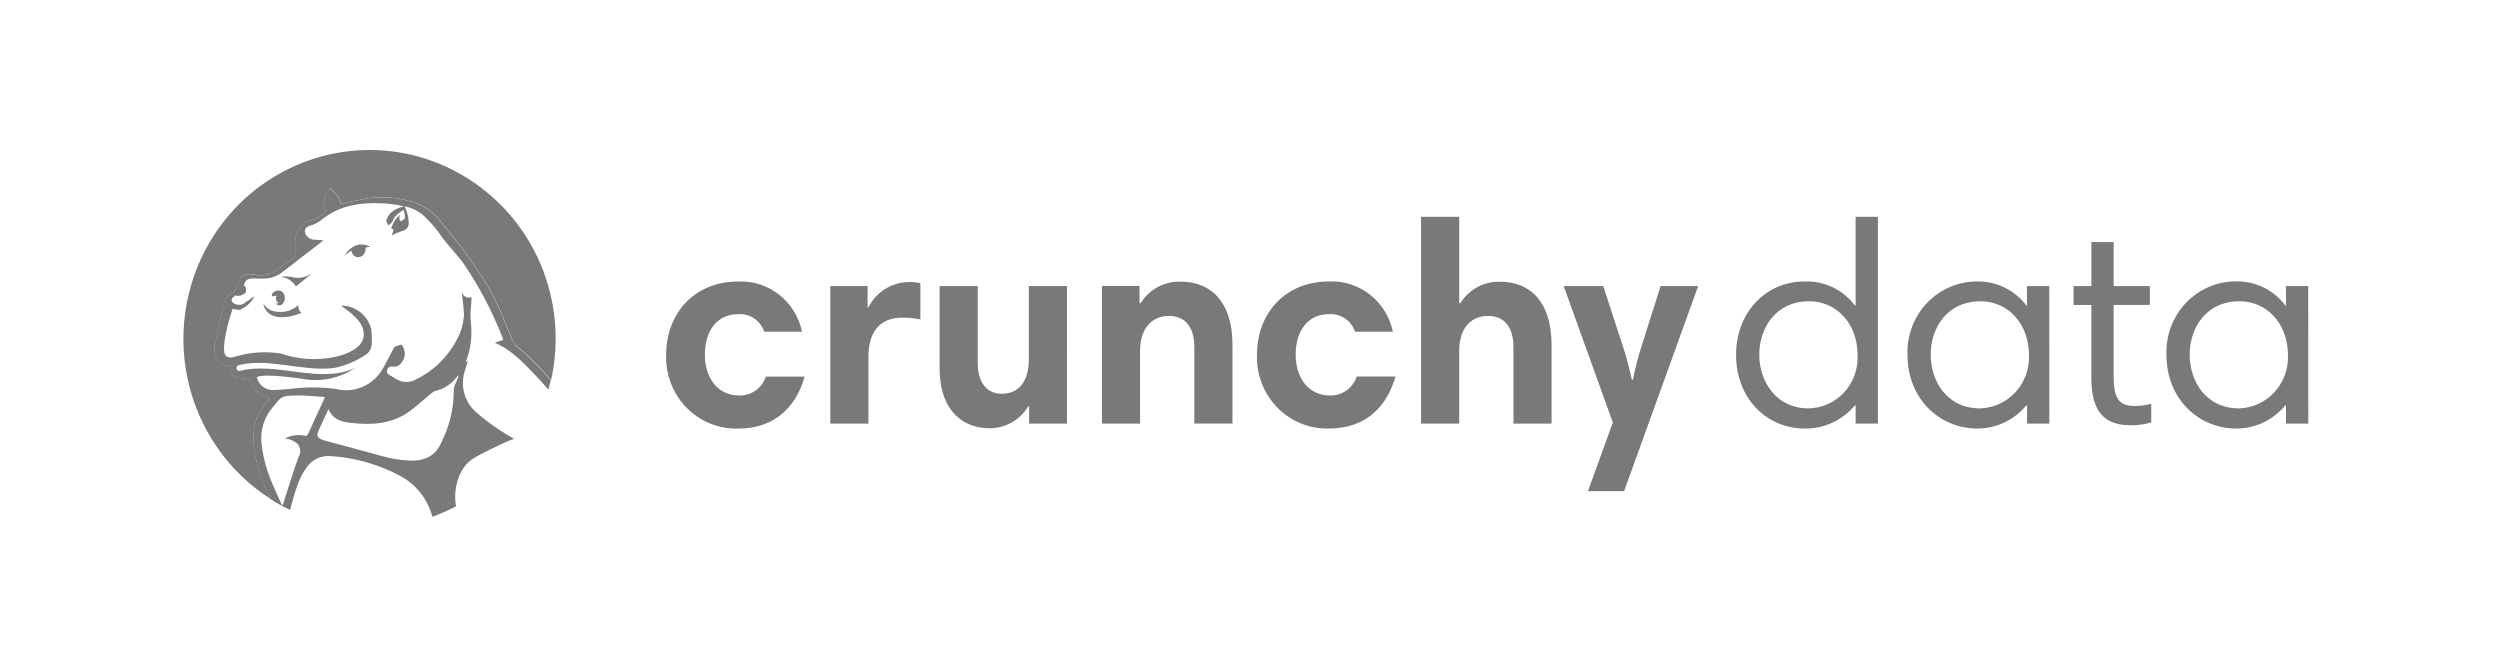 <svg width="300" height="80" viewBox="0 0 300 80" fill="none" xmlns="http://www.w3.org/2000/svg">
<g clip-path="url(#clip0_10008_22924)">
<path d="M30.566 54.275C30.48 53.797 30.428 53.314 30.418 52.828C30.407 52.342 30.425 51.855 30.492 51.373C30.585 50.752 30.786 50.153 31.086 49.605C31.387 49.061 31.737 48.547 32.132 48.069L32.39 47.748C32.397 47.74 32.396 47.723 32.408 47.672C31.459 47.609 30.632 46.995 30.283 46.096C30.147 45.747 29.843 45.495 29.479 45.431C29.36 45.402 29.24 45.382 29.118 45.369L28.486 45.319C28.13 45.289 27.825 45.047 27.709 44.704C27.67 44.584 27.652 44.458 27.654 44.331C27.654 44.131 27.642 43.997 27.405 43.958C27.082 43.912 26.774 43.788 26.508 43.599C26.251 43.412 26.053 43.153 25.939 42.854C25.798 42.509 25.733 42.136 25.751 41.763V41.752C25.757 41.614 25.773 41.478 25.797 41.344L26.34 38.836L26.75 36.725C26.922 36.004 27.369 35.381 27.992 34.994C28.302 34.781 28.516 34.451 28.587 34.078C28.613 33.792 28.731 33.523 28.923 33.313C29.114 33.102 29.368 32.961 29.646 32.912C29.852 32.882 30.062 32.883 30.267 32.918L30.783 33.007C30.982 33.031 31.183 33.04 31.384 33.035C31.981 33.032 32.563 32.839 33.048 32.484L35.292 30.859C35.389 30.756 35.443 30.617 35.441 30.475L35.435 28.847C35.444 28.545 35.494 28.261 35.583 27.981C35.851 27.189 36.518 26.606 37.329 26.455C37.944 26.286 38.505 25.958 38.964 25.501C39.005 25.458 39.037 25.406 39.059 25.35C39.081 25.303 39.087 25.25 39.074 25.199C38.912 24.914 38.832 24.595 38.844 24.258C38.853 24.058 38.893 23.86 38.961 23.672C39.077 23.375 39.226 23.093 39.407 22.832L39.606 22.542L40.01 22.962C40.463 23.351 40.785 23.873 40.934 24.456L43.199 23.96C43.749 23.831 44.309 23.744 44.873 23.698C46.544 23.579 48.221 23.795 49.811 24.331C50.26 24.481 50.688 24.686 51.087 24.943C51.426 25.149 51.745 25.387 52.039 25.655C52.255 25.854 52.455 26.067 52.644 26.292L53.709 27.576L55.775 30.195C56.108 30.638 56.434 31.087 56.754 31.543L58.552 34.347C59.114 35.316 59.619 36.318 60.066 37.347L61.534 40.907C61.614 41.1 61.736 41.272 61.891 41.41C63.412 42.694 64.831 44.1 66.133 45.613C66.801 42.611 66.859 39.503 66.303 36.478C65.746 33.453 64.588 30.575 62.898 28.022C60.046 23.743 55.852 20.571 51 19.025C46.753 17.683 42.21 17.658 37.948 18.953C33.687 20.247 29.902 22.802 27.075 26.292C26.629 26.846 26.205 27.423 25.802 28.022C24.136 30.542 22.985 33.376 22.416 36.356C21.847 39.336 21.873 42.402 22.492 45.372C23.112 48.341 24.313 51.153 26.023 53.641C27.732 56.13 29.915 58.244 32.443 59.858C32.032 59.016 31.67 58.149 31.358 57.263C31.016 56.29 30.751 55.291 30.567 54.275L30.566 54.275Z" fill="#797979"/>
<path d="M31.641 36.494L31.625 36.591C31.625 36.591 32.047 39.132 36.186 37.558C35.906 37.329 35.759 36.973 35.794 36.609C35.438 36.934 35.015 37.173 34.556 37.309C34.097 37.445 33.613 37.475 33.142 37.396C32.84 37.371 32.549 37.277 32.289 37.121C32.029 36.965 31.807 36.751 31.641 36.494ZM33.917 36.463C34.215 36.128 34.274 35.628 34.041 35.237C33.951 35.077 33.805 34.956 33.632 34.897C33.459 34.838 33.271 34.846 33.104 34.919C32.818 35.021 32.578 35.185 32.621 35.563L33.195 35.487C33.152 35.562 33.126 35.645 33.116 35.731C33.107 35.817 33.115 35.904 33.141 35.987C33.167 36.069 33.21 36.145 33.266 36.21C33.323 36.274 33.392 36.326 33.469 36.362L33.114 36.438C33.163 36.497 33.223 36.546 33.291 36.58C33.359 36.614 33.434 36.633 33.51 36.635C33.586 36.637 33.662 36.623 33.732 36.593C33.802 36.564 33.865 36.519 33.917 36.463ZM37.071 32.998C36.436 33.351 35.689 33.434 34.995 33.23C34.553 33.156 34.102 33.154 33.657 33.205C34.033 33.243 34.396 33.368 34.718 33.57C35.04 33.772 35.312 34.046 35.515 34.37L37.372 32.859L37.063 32.998H37.071Z" fill="#797979"/>
<path d="M61.869 41.417C61.714 41.279 61.592 41.107 61.512 40.914L60.044 37.355C59.597 36.325 59.092 35.323 58.53 34.354L56.732 31.55C56.413 31.097 56.087 30.647 55.753 30.202L53.688 27.584L52.622 26.3C52.434 26.074 52.232 25.861 52.017 25.662C51.723 25.395 51.404 25.156 51.065 24.951C50.666 24.694 50.237 24.489 49.789 24.339C48.199 23.802 46.522 23.587 44.851 23.706C44.286 23.751 43.727 23.838 43.176 23.968L40.912 24.463C40.763 23.88 40.44 23.358 39.988 22.969L39.584 22.55L39.385 22.838C39.204 23.1 39.055 23.382 38.939 23.678C38.871 23.867 38.831 24.064 38.821 24.265C38.809 24.594 38.895 24.92 39.044 25.206C39.059 25.256 39.053 25.31 39.029 25.357C39.007 25.413 38.974 25.464 38.934 25.508C38.483 25.965 37.923 26.294 37.308 26.461C36.491 26.611 35.822 27.194 35.562 27.987C35.473 28.267 35.422 28.559 35.413 28.854L35.419 30.482C35.421 30.625 35.368 30.762 35.271 30.865L33.027 32.491C32.542 32.846 31.96 33.038 31.362 33.042C31.162 33.046 30.961 33.036 30.762 33.013C30.59 32.993 30.419 32.951 30.246 32.925C30.04 32.89 29.83 32.888 29.623 32.919C29.345 32.968 29.091 33.109 28.9 33.32C28.709 33.53 28.592 33.799 28.566 34.084C28.495 34.458 28.281 34.787 27.971 35.001C27.348 35.388 26.901 36.01 26.729 36.732L26.319 38.843L25.776 41.351C25.751 41.486 25.735 41.622 25.729 41.759V41.77C25.712 42.144 25.776 42.516 25.918 42.861C25.983 43.025 26.071 43.178 26.18 43.315C26.269 43.425 26.371 43.523 26.484 43.608C26.752 43.797 27.06 43.92 27.383 43.967C27.621 44.006 27.633 44.14 27.633 44.341C27.631 44.467 27.649 44.593 27.688 44.714C27.805 45.057 28.109 45.298 28.465 45.329C28.673 45.362 28.887 45.351 29.097 45.379C29.218 45.391 29.339 45.412 29.458 45.44C29.829 45.505 30.127 45.756 30.262 46.105C30.611 47.007 31.451 47.622 32.394 47.682C32.383 47.734 32.384 47.758 32.376 47.758L32.118 48.08C31.724 48.558 31.374 49.072 31.073 49.615C30.772 50.164 30.571 50.763 30.478 51.383C30.411 51.865 30.386 52.352 30.404 52.838C30.423 53.323 30.472 53.806 30.552 54.285C30.735 55.301 30.999 56.3 31.34 57.273C31.652 58.158 32.014 59.025 32.425 59.868C33.194 60.36 33.993 60.804 34.816 61.197C35.078 60.109 35.401 59.037 35.782 57.986C36.014 57.375 36.317 56.794 36.685 56.255C37.001 55.736 37.456 55.318 37.996 55.049C38.536 54.78 39.139 54.672 39.737 54.737C42.569 54.92 45.334 55.698 47.855 57.023C48.838 57.515 49.705 58.214 50.401 59.074C51.096 59.934 51.603 60.934 51.888 62.009C52.866 61.656 53.818 61.235 54.737 60.746C54.73 60.731 54.724 60.716 54.719 60.698C54.39 59.021 54.857 56.185 56.859 54.977C58.056 54.25 59.359 53.693 60.618 53.083C60.949 52.922 61.302 52.809 61.692 52.656L60.885 52.19C59.586 51.422 58.359 50.534 57.219 49.539C56.498 48.938 55.975 48.126 55.721 47.214C55.468 46.301 55.495 45.332 55.8 44.436C55.9 44.058 56.045 43.674 56.177 43.27L55.869 43.497C56.37 42.252 56.606 40.913 56.563 39.569C56.556 39.004 56.468 38.435 56.459 37.87C56.452 37.406 56.508 36.941 56.538 36.476L56.595 35.668C56.478 35.708 56.354 35.724 56.23 35.715C56.107 35.706 55.986 35.672 55.876 35.615C55.765 35.559 55.666 35.48 55.586 35.385C55.505 35.289 55.444 35.178 55.406 35.059C55.543 35.952 55.633 36.852 55.678 37.756C55.615 38.921 55.266 40.052 54.663 41.045C53.554 43.038 51.855 44.625 49.808 45.582C49.07 45.962 48.188 45.912 47.505 45.452L46.736 44.998C46.678 44.978 46.625 44.946 46.58 44.904C46.535 44.862 46.498 44.812 46.473 44.755C46.448 44.699 46.434 44.638 46.432 44.576C46.431 44.514 46.441 44.452 46.464 44.394C46.512 44.137 46.743 43.959 46.999 43.982C47.011 43.981 47.023 43.981 47.035 43.982C47.812 44.112 48.212 43.619 48.486 43.01C48.578 42.729 48.599 42.43 48.547 42.14C48.495 41.849 48.372 41.577 48.189 41.348C47.944 41.404 47.702 41.476 47.465 41.564C47.353 41.629 47.264 41.727 47.209 41.844C46.752 42.696 46.336 43.571 45.843 44.399C44.669 46.308 42.416 47.225 40.27 46.665C38.732 46.47 37.178 46.438 35.633 46.568C34.639 46.705 33.638 46.785 32.635 46.808C32.209 46.784 31.801 46.622 31.472 46.345C31.143 46.068 30.91 45.69 30.809 45.268C31.621 44.727 36.461 45.489 36.461 45.489C38.606 45.856 40.807 45.376 42.615 44.146C38.35 46.151 33.223 43.36 28.794 44.507C28.708 44.524 28.618 44.508 28.543 44.461C28.468 44.415 28.413 44.341 28.389 44.254C28.366 44.168 28.376 44.076 28.417 43.997C28.458 43.918 28.526 43.857 28.609 43.827C32.206 42.894 36.395 44.628 40.074 44.161C41.422 43.888 42.706 43.355 43.856 42.59C44.092 42.446 44.287 42.24 44.419 41.993C44.551 41.747 44.617 41.469 44.608 41.189C44.635 40.647 44.621 40.103 44.568 39.563C44.374 38.727 43.903 37.985 43.234 37.46C42.565 36.935 41.739 36.661 40.894 36.683C40.894 36.683 43.38 38.206 43.579 39.596C44.263 42.306 39.703 42.92 39.703 42.92C37.705 43.26 35.656 43.093 33.738 42.433C31.876 42.126 29.971 42.257 28.165 42.815C28.165 42.815 27.047 43.238 26.906 42.21C26.807 41.482 27.039 39.739 27.832 37.305L27.82 37.279H27.84C27.867 37.203 27.887 37.128 27.915 37.052C28.18 37.132 28.455 37.176 28.732 37.182C29.527 36.889 30.18 36.293 30.552 35.52L29.566 36.226L29.64 36.094C29.457 36.342 29.188 36.51 28.888 36.563C28.588 36.616 28.279 36.551 28.025 36.381C27.704 36.15 27.712 35.847 28.066 35.584C28.14 35.523 28.232 35.469 28.318 35.411C28.318 35.437 28.302 35.462 28.311 35.486C28.509 35.522 28.713 35.512 28.907 35.456C29.102 35.401 29.281 35.302 29.433 35.167C29.565 34.986 29.595 34.331 29.269 34.294C29.379 33.671 29.67 33.418 30.379 33.413C30.85 33.413 31.323 33.451 31.791 33.429C32.528 33.403 33.238 33.147 33.827 32.696L38.753 28.899C38.772 28.884 38.776 28.856 38.79 28.823C38.435 28.807 38.084 28.811 37.737 28.768C37.524 28.762 37.316 28.701 37.133 28.59C36.95 28.48 36.798 28.323 36.691 28.136C36.436 27.641 36.634 27.275 37.148 27.103C37.627 26.974 38.077 26.757 38.48 26.463C40.741 24.574 43.399 24.253 46.172 24.414C46.952 24.472 47.728 24.588 48.491 24.763C47.824 24.889 47.209 25.219 46.73 25.708C46.569 25.925 46.443 26.167 46.358 26.424C46.325 26.61 46.507 26.835 46.594 27.041C46.742 26.921 46.902 26.815 47.048 26.68C47.08 26.641 47.102 26.594 47.112 26.544C47.323 25.876 47.867 25.562 48.445 25.174C48.479 25.4 48.526 25.624 48.583 25.845C48.622 25.953 48.62 26.072 48.578 26.178C48.535 26.285 48.455 26.371 48.353 26.421C48.238 26.473 48.115 26.508 47.989 26.523C47.954 26.387 47.932 26.249 47.922 26.109C47.941 25.993 47.973 25.881 48.02 25.774C47.483 26.189 47.106 26.78 46.95 27.447L47.233 27.551L47.025 28.242L47.555 27.976L48.438 27.66C48.624 27.599 48.785 27.477 48.895 27.313C49.006 27.149 49.06 26.952 49.049 26.754C49.03 26.065 48.863 25.389 48.558 24.773C48.653 24.793 48.752 24.808 48.847 24.83C49.771 25.06 50.606 25.567 51.244 26.285C51.791 26.819 52.292 27.4 52.739 28.023C53.69 29.472 55.003 30.614 55.934 32.076C57.661 34.685 59.109 37.473 60.255 40.394C60.302 40.522 60.342 40.65 60.391 40.792L59.351 41.122C61.532 42.033 63.044 43.79 64.626 45.432C65.036 45.861 65.429 46.306 65.806 46.765C65.912 46.388 66.008 46.008 66.094 45.625C64.79 44.11 63.37 42.704 61.847 41.419L61.869 41.417ZM42.026 50.74C44.565 51.031 47.053 50.918 49.22 49.305C50.112 48.643 50.929 47.883 51.782 47.175C51.907 47.059 52.056 46.971 52.218 46.918C53.285 46.687 54.224 46.06 54.87 45.16C54.92 45.116 54.973 45.085 55.029 45.042C54.966 45.323 54.871 45.596 54.745 45.854C54.55 46.176 54.447 46.547 54.448 46.925C54.447 49.015 53.961 51.075 53.031 52.938C53.019 52.961 53.006 52.983 52.996 53.014C52.308 54.706 50.971 55.298 49.281 55.28C48.028 55.228 46.786 55.018 45.583 54.657L38.792 52.818C38.002 52.482 37.934 52.31 38.287 51.534L39.421 49.088C39.913 50.318 40.944 50.62 42.026 50.74ZM32.718 48.882C33.773 47.578 33.759 47.504 35.393 47.457C36.562 47.423 37.737 47.57 38.989 47.642C38.884 47.892 38.831 48.02 38.767 48.161L36.983 52.034C36.971 52.083 36.947 52.13 36.916 52.17C36.884 52.21 36.844 52.242 36.799 52.266C36.708 52.312 36.601 52.319 36.506 52.281C35.711 52.121 34.884 52.245 34.168 52.633C34.33 52.636 34.492 52.659 34.649 52.699C34.986 52.798 35.304 52.954 35.59 53.16C35.806 53.342 35.954 53.595 36.008 53.875C36.062 54.155 36.02 54.446 35.887 54.697C35.189 56.553 34.624 58.463 34.012 60.353L33.947 60.562L33.83 60.601C33.429 59.712 33.004 58.83 32.632 57.927C31.982 56.413 31.559 54.809 31.378 53.168C31.3 52.4 31.378 51.624 31.607 50.888C31.836 50.152 32.212 49.472 32.711 48.89L32.718 48.882ZM41.337 30.717C41.595 30.466 41.886 30.251 42.199 30.079C42.202 30.494 42.522 30.834 42.93 30.855C43.908 30.87 43.896 29.704 43.896 29.704C44.075 29.657 44.258 29.624 44.442 29.605C42.396 28.61 41.336 30.717 41.336 30.717H41.337Z" fill="#797979"/>
<path d="M96.247 39.806H91.706C91.486 39.148 91.055 38.584 90.484 38.203C89.912 37.822 89.232 37.646 88.551 37.703C86.077 37.703 84.585 39.667 84.585 42.562C84.585 45.286 86.078 47.457 88.687 47.457C90.136 47.508 91.447 46.583 91.906 45.191H96.551C95.636 48.568 93.16 51.429 88.62 51.429C87.463 51.468 86.312 51.264 85.237 50.831C84.162 50.397 83.186 49.742 82.371 48.907C81.557 48.072 80.92 47.075 80.502 45.979C80.084 44.883 79.893 43.71 79.941 42.535C79.941 37.711 83.229 33.782 88.585 33.782C90.358 33.701 92.102 34.263 93.505 35.368C94.909 36.473 95.881 38.048 96.248 39.814L96.247 39.806Z" fill="#797979"/>
<path d="M110.449 38.324C109.733 38.187 109.007 38.117 108.279 38.116C105.567 38.116 104.212 39.841 104.212 42.804V50.834H99.637V34.327H104.11V36.875H104.212C104.665 35.986 105.345 35.235 106.179 34.702C107.014 34.169 107.974 33.873 108.959 33.844C109.458 33.828 109.957 33.874 110.445 33.98L110.449 38.324Z" fill="#797979"/>
<path d="M128.037 50.834H123.495V48.765H123.393C122.896 49.585 122.197 50.258 121.364 50.718C120.532 51.178 119.595 51.408 118.648 51.385C116.003 51.385 112.75 49.731 112.75 44.114V34.327H117.325V43.528C117.325 45.94 118.445 47.251 120.208 47.251C122.207 47.251 123.462 45.838 123.462 43.081V34.327H128.039L128.037 50.834Z" fill="#797979"/>
<path d="M132.234 34.316H136.742V36.381H136.878C137.916 34.712 139.749 33.727 141.69 33.797C145.352 33.797 147.895 36.278 147.895 41.346V50.823H143.319V41.666C143.319 39.184 142.167 37.911 140.269 37.911C138.27 37.911 136.81 39.358 136.81 42.115V50.834H132.235L132.234 34.316Z" fill="#797979"/>
<path d="M167.144 39.805H162.602C162.147 38.453 160.849 37.588 159.448 37.702C156.974 37.702 155.482 39.666 155.482 42.562C155.482 45.286 156.975 47.457 159.584 47.457C160.29 47.482 160.986 47.274 161.566 46.864C162.147 46.454 162.581 45.865 162.805 45.183H167.449C166.534 48.56 164.058 51.421 159.516 51.421C158.36 51.46 157.208 51.256 156.134 50.822C155.059 50.388 154.084 49.733 153.269 48.898C152.455 48.063 151.819 47.067 151.4 45.971C150.982 44.874 150.791 43.702 150.839 42.527C150.839 37.703 154.127 33.774 159.483 33.774C163.144 33.608 166.386 36.161 167.144 39.806L167.144 39.805Z" fill="#797979"/>
<path d="M170.527 26.019H175.106V36.39H175.24C176.269 34.728 178.088 33.744 180.02 33.807C183.646 33.807 186.187 36.254 186.187 41.355V50.833H181.613V41.631C181.613 39.183 180.46 37.91 178.562 37.91C176.562 37.91 175.106 39.321 175.106 42.114V50.833H170.527V26.019Z" fill="#797979"/>
<path d="M194.896 58.932H190.557L193.54 50.698L187.641 34.328H192.389L194.729 41.497C195.17 42.829 195.532 44.186 195.814 45.561H195.95C196.22 44.186 196.571 42.828 197.001 41.496L199.272 34.327H203.781L194.896 58.932Z" fill="#797979"/>
<path d="M225.349 50.834H222.674V48.628H222.6C221.858 49.525 220.928 50.242 219.878 50.726C218.827 51.21 217.684 51.448 216.531 51.423C212.123 51.423 208.328 47.942 208.328 42.565C208.328 37.567 211.82 33.777 216.531 33.777C218.899 33.674 221.166 34.755 222.6 36.672H222.674V26.02H225.349V50.834ZM217.009 49.006C217.809 48.995 218.6 48.821 219.333 48.494C220.066 48.167 220.727 47.694 221.277 47.102C222.387 45.906 222.977 44.307 222.909 42.664C222.909 38.736 220.33 36.152 217.077 36.152C213.112 36.152 211.112 39.357 211.112 42.561C211.113 45.734 213.113 49.006 217.009 49.006ZM245.919 50.834H243.244V48.628H243.17C242.446 49.511 241.539 50.221 240.513 50.704C239.487 51.188 238.368 51.433 237.237 51.423C232.831 51.423 228.898 47.942 228.898 42.565C228.855 41.411 229.046 40.261 229.457 39.184C229.868 38.108 230.49 37.128 231.287 36.305C232.084 35.483 233.037 34.834 234.089 34.399C235.141 33.964 236.27 33.753 237.405 33.777C238.528 33.777 239.636 34.042 240.642 34.55C241.647 35.058 242.523 35.797 243.201 36.707H243.236V34.33H245.911L245.919 50.834ZM237.616 49.006C238.411 48.982 239.193 48.8 239.919 48.468C240.644 48.136 241.298 47.662 241.843 47.073C242.387 46.484 242.812 45.791 243.093 45.035C243.374 44.278 243.505 43.473 243.479 42.665C243.479 38.736 240.869 36.153 237.683 36.153C233.616 36.153 231.684 39.391 231.684 42.562C231.684 45.733 233.616 49.006 237.616 49.006ZM248.829 34.326H250.966V29.051H253.641V34.326H257.981V36.592H253.641V45.309C253.641 47.999 254.459 48.722 256.184 48.722C256.848 48.72 257.509 48.627 258.148 48.446V50.686C257.336 50.936 256.49 51.052 255.642 51.031C251.709 51.031 250.961 48.342 250.961 45.214V36.598H248.829L248.829 34.326ZM276.998 50.834H274.319V48.628H274.245C273.522 49.512 272.614 50.221 271.588 50.705C270.562 51.188 269.443 51.434 268.312 51.423C263.906 51.423 259.973 47.942 259.973 42.565C259.887 40.232 260.751 37.967 262.362 36.295C263.159 35.472 264.113 34.823 265.165 34.388C266.217 33.953 267.346 33.74 268.482 33.764C269.605 33.764 270.713 34.029 271.718 34.537C272.724 35.046 273.6 35.784 274.278 36.694H274.31V34.324H276.989L276.998 50.834ZM268.693 49.006C269.488 48.982 270.271 48.8 270.996 48.468C271.721 48.136 272.375 47.662 272.92 47.073C273.465 46.484 273.89 45.791 274.17 45.035C274.451 44.278 274.582 43.473 274.556 42.665C274.556 38.736 271.946 36.153 268.76 36.153C264.693 36.153 262.761 39.391 262.761 42.562C262.761 45.733 264.693 49.006 268.692 49.006H268.693Z" fill="#797979"/>
</g>
<defs>
<clipPath id="clip0_10008_22924">
<rect width="255" height="44" fill="white" transform="translate(22 18)"/>
</clipPath>
</defs>
</svg>
